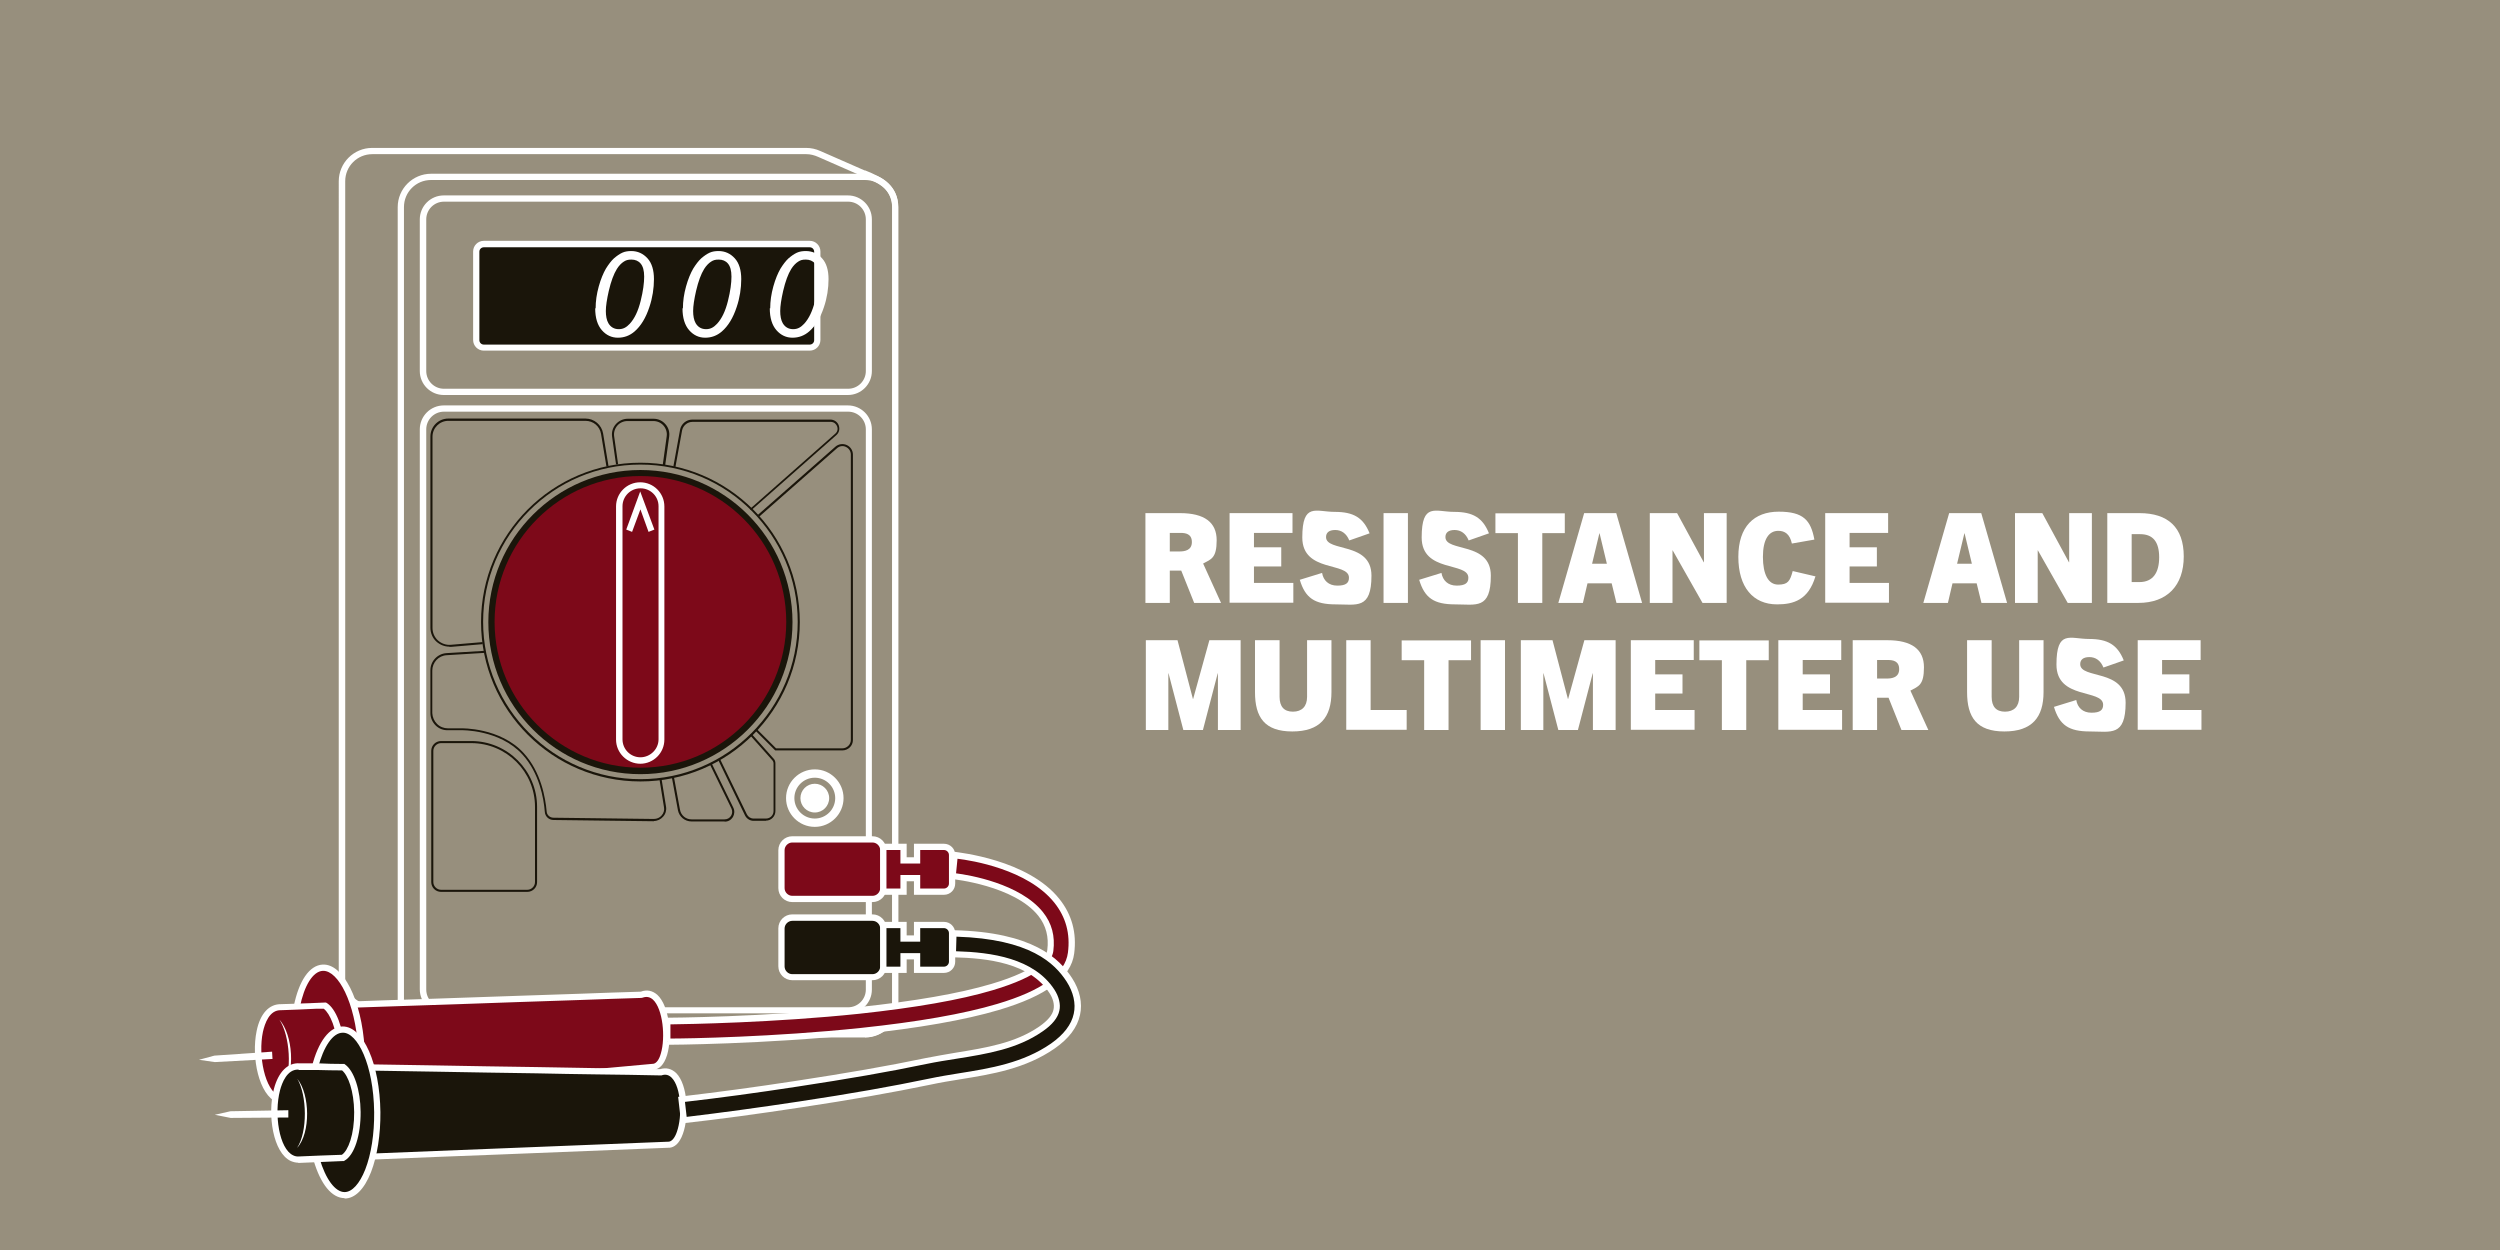 <svg viewBox="0 0 1200 600" version="1.1" xmlns="http://www.w3.org/2000/svg" id="Layer_1">
  
  <defs>
    <style>
      .st0 {
        fill: #7d0919;
      }

      .st1 {
        fill: #fff;
      }

      .st2 {
        isolation: isolate;
      }

      .st3 {
        fill: #1a150a;
      }

      .st4 {
        fill: #978f7d;
      }
    </style>
  </defs>
  <g id="bg">
    <rect height="5298.2" width="6855" y="-1409.1" x="-3952.1" class="st4"></rect>
  </g>
  <g id="blacks">
    <rect height="48.7" width="162.8" y="117.6" x="228.7" class="st3"></rect>
  </g>
  <g id="Layer_3">
    <g class="st2">
      <g class="st2">
        <path d="M573.2,289.4l-6.2-15.5h-5.5v15.5h-11.7v-43.1h16.6c11.7,0,17.6,4.4,17.6,13s-2.6,9.1-6.5,11.2l8.6,18.9h-12.8ZM566.2,264.7c2.4,0,5.9-.5,5.9-4.5s-3.1-4.4-5.4-4.4h-5.2v8.9h4.7Z" class="st1"></path>
        <path d="M590.2,289.4v-43.1h30.2v9.5h-18.5v6.9h13.1v9.2h-13.1v7.9h18.9v9.5h-30.6Z" class="st1"></path>
        <path d="M647.6,259.3c-1.3-3.2-3.7-4.9-6.7-4.9s-4.4,1.3-4.4,3.4c0,7.3,21.8,2.1,21.8,18.5s-7.1,13.8-17.2,13.8-14.6-3.1-17.2-11.8l10.7-3.3c.6,3.6,3.1,6.1,7.3,6.1s5.6-1.3,5.6-3.8c0-7.7-22.4-2.3-22.4-19.3s6.6-12.3,15.6-12.3,13.7,2.8,16.7,10.3l-9.7,3.4Z" class="st1"></path>
        <path d="M664.1,289.4v-43.1h11.7v43.1h-11.7Z" class="st1"></path>
      </g>
      <g class="st2">
        <path d="M704.9,259.3c-1.3-3.2-3.7-4.9-6.7-4.9s-4.4,1.3-4.4,3.4c0,7.3,21.8,2.1,21.8,18.5s-7.1,13.8-17.2,13.8-14.6-3.1-17.2-11.8l10.7-3.3c.6,3.6,3.1,6.1,7.3,6.1s5.6-1.3,5.6-3.8c0-7.7-22.4-2.3-22.4-19.3s6.6-12.3,15.6-12.3,13.7,2.8,16.7,10.3l-9.7,3.4Z" class="st1"></path>
      </g>
      <g class="st2">
        <path d="M728.6,289.4v-33.5h-10.8v-9.5h33.3v9.5h-10.8v33.5h-11.7Z" class="st1"></path>
      </g>
      <g class="st2">
        <path d="M775.9,289.4l-2.3-9.4h-11.6l-2.2,9.4h-11.8l12.4-43.1h15.4l12.4,43.1h-12.2ZM764.2,270.6h7.1l-3.5-14.6h-.1l-3.5,14.6Z" class="st1"></path>
        <path d="M817.2,289.4l-14.3-25.2h-.1v25.2h-10.9v-43.1h13.1l12.8,23.6h.1v-23.6h10.9v43.1h-11.6Z" class="st1"></path>
        <path d="M871.4,276.7c-3.4,11.3-10.5,13.4-18.4,13.4-11.5,0-18.6-8.2-18.6-22.8s7.6-21.7,19.4-21.7,15.4,4.1,17.1,13.4l-10.8,1.9c-1-4.6-3.4-6.1-6.5-6.1-4.6,0-7.4,4.1-7.4,12.5s2.6,13.3,7.3,13.3,5.7-1.6,7-6.5l11.1,2.6Z" class="st1"></path>
        <path d="M876.1,289.4v-43.1h30.2v9.5h-18.5v6.9h13.1v9.2h-13.1v7.9h18.9v9.5h-30.6Z" class="st1"></path>
        <path d="M951.1,289.4l-2.3-9.4h-11.6l-2.2,9.4h-11.8l12.4-43.1h15.4l12.4,43.1h-12.2ZM939.4,270.6h7.1l-3.5-14.6h-.1l-3.5,14.6Z" class="st1"></path>
        <path d="M992.5,289.4l-14.3-25.2h-.1v25.2h-10.9v-43.1h13.1l12.8,23.6h.1v-23.6h10.9v43.1h-11.6Z" class="st1"></path>
        <path d="M1011.5,289.4v-43.1h15.4c13.7,0,21.3,6.8,21.3,20.8s-8,22.3-21.8,22.3h-14.9ZM1026.9,279.4c6.6,0,9.5-4.6,9.5-11.9s-2.9-11.1-9.1-11.1h-4.1v23h3.7Z" class="st1"></path>
      </g>
      <g class="st2">
        <path d="M584.6,350.4v-27.2h-.1l-7.1,27.2h-9.4l-7.1-27.2h-.1v27.2h-10.8v-43.1h15.2l7.4,28.2h.1l7.8-28.2h15v43.1h-10.8Z" class="st1"></path>
        <path d="M627.4,307.3h11.7v24.9c0,12.1-5.5,18.9-18.8,18.9s-17.9-6.8-17.9-18.9v-24.9h11.8v27.2c0,4.6,2.1,7.1,6.4,7.1s6.8-2.5,6.8-7.1v-27.2Z" class="st1"></path>
      </g>
      <g class="st2">
        <path d="M646.2,350.4v-43.1h11.7v33.5h17.3v9.5h-29Z" class="st1"></path>
      </g>
      <g class="st2">
        <path d="M683.6,350.4v-33.5h-10.8v-9.5h33.3v9.5h-10.8v33.5h-11.7Z" class="st1"></path>
        <path d="M710.7,350.4v-43.1h11.7v43.1h-11.7Z" class="st1"></path>
        <path d="M764.6,350.4v-27.2h-.1l-7.1,27.2h-9.4l-7.1-27.2h-.1v27.2h-10.8v-43.1h15.2l7.4,28.2h.1l7.8-28.2h15v43.1h-10.8Z" class="st1"></path>
        <path d="M782.8,350.4v-43.1h30.2v9.5h-18.5v6.9h13.1v9.2h-13.1v7.9h18.9v9.5h-30.6Z" class="st1"></path>
        <path d="M826.5,350.4v-33.5h-10.8v-9.5h33.3v9.5h-10.8v33.5h-11.7Z" class="st1"></path>
        <path d="M853.6,350.4v-43.1h30.2v9.5h-18.5v6.9h13.1v9.2h-13.1v7.9h18.9v9.5h-30.6Z" class="st1"></path>
        <path d="M912.7,350.4l-6.2-15.5h-5.5v15.5h-11.7v-43.1h16.6c11.7,0,17.6,4.4,17.6,13s-2.6,9.1-6.5,11.2l8.6,18.9h-12.8ZM905.7,325.7c2.4,0,5.9-.5,5.9-4.5s-3.1-4.4-5.4-4.4h-5.2v8.9h4.7Z" class="st1"></path>
        <path d="M969.2,307.3h11.7v24.9c0,12.1-5.5,18.9-18.8,18.9s-17.9-6.8-17.9-18.9v-24.9h11.8v27.2c0,4.6,2.1,7.1,6.4,7.1s6.8-2.5,6.8-7.1v-27.2Z" class="st1"></path>
        <path d="M1009.6,320.3c-1.3-3.2-3.7-4.9-6.7-4.9s-4.4,1.3-4.4,3.4c0,7.3,21.8,2.1,21.8,18.5s-7.1,13.8-17.2,13.8-14.6-3.1-17.2-11.8l10.7-3.3c.6,3.6,3.1,6.1,7.3,6.1s5.6-1.3,5.6-3.8c0-7.7-22.4-2.3-22.4-19.3s6.6-12.3,15.6-12.3,13.7,2.8,16.7,10.3l-9.7,3.4Z" class="st1"></path>
        <path d="M1026.1,350.4v-43.1h30.2v9.5h-18.5v6.9h13.1v9.2h-13.1v7.9h18.9v9.5h-30.6Z" class="st1"></path>
      </g>
    </g>
    <g>
      <g>
        <path d="M415.2,497.9h-208.4c-2.4,0-4.6-.5-6.8-1.5-5.8-2.5-11.6-5.1-17.4-7.6-1.2-.6-2.5-1.1-3.8-1.6-7.6-3.1-16.2-6.7-16.2-17.6V87c0-8.8,7.2-16,16-16h208.4c2.3,0,4.6.5,6.8,1.5,7.1,3.1,14.1,6.2,21.2,9.3h.3c8,3.2,15.8,7.1,15.8,17.5v382.6c0,8.8-7.2,16-16,16ZM178.7,74c-7.2,0-13,5.8-13,13v382.6c0,8.9,7,11.7,14.3,14.8,1.3.5,2.6,1.1,3.9,1.6,5.8,2.6,11.6,5.1,17.4,7.6,1.8.8,3.7,1.3,5.6,1.3h208.4c7.2,0,13-5.8,13-13V99.4c0-8.5-6.4-11.6-14-14.6l-.4-.2c-7.1-3.1-14.2-6.2-21.2-9.3-1.8-.8-3.7-1.3-5.6-1.3h-208.4Z" class="st1"></path>
        <path d="M415.2,497.9h-208.3c-8.8,0-16-7.2-16-16V99.4c0-8.8,7.2-16,16-16h208.3c8.8,0,16,7.2,16,16v382.6c0,8.8-7.2,16-16,16ZM206.9,86.4c-7.2,0-13,5.8-13,13v382.6c0,7.2,5.8,13,13,13h208.3c7.2,0,13-5.8,13-13V99.4c0-7.2-5.8-13-13-13h-208.3Z" class="st1"></path>
      </g>
      <path d="M407,189.6h-194c-6.3,0-11.5-5.1-11.5-11.5v-72.8c0-6.3,5.1-11.5,11.5-11.5h194c6.3,0,11.5,5.1,11.5,11.5v72.8c0,6.3-5.1,11.5-11.5,11.5ZM213.1,96.8c-4.7,0-8.5,3.8-8.5,8.5v72.8c0,4.7,3.8,8.5,8.5,8.5h194c4.7,0,8.5-3.8,8.5-8.5v-72.8c0-4.7-3.8-8.5-8.5-8.5h-194Z" class="st1"></path>
      <path d="M407,486.4h-194c-6.3,0-11.5-5.1-11.5-11.5V206.1c0-6.3,5.1-11.5,11.5-11.5h194c6.3,0,11.5,5.1,11.5,11.5v268.9c0,6.3-5.1,11.5-11.5,11.5ZM213.1,197.6c-4.7,0-8.5,3.8-8.5,8.5v268.9c0,4.7,3.8,8.5,8.5,8.5h194c4.7,0,8.5-3.8,8.5-8.5V206.1c0-4.7-3.8-8.5-8.5-8.5h-194Z" class="st1"></path>
      <path d="M388.7,168.3h-156.5c-2.8,0-5.1-2.3-5.1-5.1v-42.5c0-2.8,2.3-5.1,5.1-5.1h156.5c2.8,0,5.1,2.3,5.1,5.1v42.5c0,2.8-2.3,5.1-5.1,5.1ZM232.2,118.7c-1.1,0-2.1.9-2.1,2.1v42.5c0,1.1.9,2.1,2.1,2.1h156.5c1.1,0,2.1-.9,2.1-2.1v-42.5c0-1.1-.9-2.1-2.1-2.1h-156.5Z" class="st1"></path>
      <g class="st2">
        <g class="st2">
          <path d="M285.9,148c0-3.4.5-6.9,1.5-10.5,1-3.6,2.2-6.4,3.4-8.5,1.3-2.1,2.6-3.8,3.9-5,1.4-1.2,2.7-2.1,4-2.7,1.3-.6,2.8-.8,4.3-.8,3.1,0,5.7,1.2,7.8,3.5,2.1,2.3,3.1,5.7,3.1,10s-.7,9-2.2,13.4c-1.7,5.2-4.1,9.1-7.1,11.7-2.3,2-5,3-8,3s-5.6-1.2-7.7-3.6c-2.1-2.4-3.2-5.9-3.2-10.5ZM290.8,149.2c0,2.5.4,4.5,1.2,5.9,1.1,1.9,2.8,2.9,5,2.9s3.7-.9,5.3-2.6c2.3-2.5,4-6.1,5.2-10.9,1.2-4.8,1.7-8.7,1.7-11.7s-.6-5-1.7-6.3c-1.1-1.3-2.6-1.9-4.4-1.9s-2.6.3-3.7,1-2.3,1.9-3.3,3.5c-1.5,2.4-2.8,5.9-3.9,10.6-.9,4-1.4,7.2-1.4,9.7Z" class="st1"></path>
          <path d="M327.8,148c0-3.4.5-6.9,1.5-10.5,1-3.6,2.2-6.4,3.4-8.5,1.3-2.1,2.6-3.8,3.9-5,1.4-1.2,2.7-2.1,4-2.7,1.3-.6,2.8-.8,4.3-.8,3.1,0,5.7,1.2,7.8,3.5,2.1,2.3,3.1,5.7,3.1,10s-.7,9-2.2,13.4c-1.7,5.2-4.1,9.1-7.1,11.7-2.3,2-5,3-8,3s-5.6-1.2-7.7-3.6c-2.1-2.4-3.2-5.9-3.2-10.5ZM332.7,149.2c0,2.5.4,4.5,1.2,5.9,1.1,1.9,2.8,2.9,5,2.9s3.7-.9,5.3-2.6c2.3-2.5,4-6.1,5.2-10.9,1.2-4.8,1.7-8.7,1.7-11.7s-.6-5-1.7-6.3c-1.1-1.3-2.6-1.9-4.4-1.9s-2.6.3-3.7,1-2.3,1.9-3.3,3.5c-1.5,2.4-2.8,5.9-3.9,10.6-.9,4-1.4,7.2-1.4,9.7Z" class="st1"></path>
          <path d="M369.7,148c0-3.4.5-6.9,1.5-10.5,1-3.6,2.2-6.4,3.4-8.5,1.3-2.1,2.6-3.8,3.9-5,1.4-1.2,2.7-2.1,4-2.7,1.3-.6,2.8-.8,4.3-.8,3.1,0,5.7,1.2,7.8,3.5,2.1,2.3,3.1,5.7,3.1,10s-.7,9-2.2,13.4c-1.7,5.2-4.1,9.1-7.1,11.7-2.3,2-5,3-8,3s-5.6-1.2-7.7-3.6c-2.1-2.4-3.2-5.9-3.2-10.5ZM374.5,149.2c0,2.5.4,4.5,1.2,5.9,1.1,1.9,2.8,2.9,5,2.9s3.7-.9,5.3-2.6c2.3-2.5,4-6.1,5.2-10.9,1.2-4.8,1.7-8.7,1.7-11.7s-.6-5-1.7-6.3c-1.1-1.3-2.6-1.9-4.4-1.9s-2.6.3-3.7,1-2.3,1.9-3.3,3.5c-1.5,2.4-2.8,5.9-3.9,10.6-.9,4-1.4,7.2-1.4,9.7Z" class="st1"></path>
        </g>
      </g>
      <g>
        <circle r="71.5" cy="298.6" cx="307.4" class="st0"></circle>
        <path d="M307.4,371.6c-40.3,0-73-32.8-73-73s32.8-73,73-73,73,32.8,73,73-32.8,73-73,73ZM307.4,228.5c-38.6,0-70,31.4-70,70s31.4,70,70,70,70-31.4,70-70-31.4-70-70-70Z" class="st3"></path>
      </g>
      <path d="M307.4,375.1c-42.2,0-76.5-34.3-76.5-76.5s34.3-76.5,76.5-76.5,76.5,34.3,76.5,76.5-34.3,76.5-76.5,76.5ZM307.4,223c-41.7,0-75.5,33.9-75.5,75.5s33.9,75.5,75.5,75.5,75.5-33.9,75.5-75.5-33.9-75.5-75.5-75.5Z" class="st3"></path>
      <g>
        <rect ry="10.1" rx="10.1" height="132.2" width="20.3" y="232.9" x="297.2" class="st0"></rect>
        <path d="M307.4,366.6c-6.4,0-11.7-5.2-11.7-11.6v-111.9c0-6.4,5.2-11.6,11.6-11.6h0c6.4,0,11.6,5.2,11.6,11.6v111.9c0,6.4-5.2,11.6-11.6,11.6ZM307.4,234.4c-4.8,0-8.6,3.9-8.6,8.6v111.9c0,4.8,3.9,8.6,8.6,8.6s8.7-3.9,8.7-8.6v-111.9c0-4.8-3.9-8.6-8.6-8.6h0Z" class="st1"></path>
      </g>
      <polygon points="311.3 255.3 307.4 244.5 303.4 255.3 300.6 254.2 307.3 235.9 314.1 254.2 311.3 255.3" class="st1"></polygon>
      <path d="M404.3,360.2h-32.2l-9.5-9.5.7-.7,9.2,9.2h31.8c2.2,0,4.1-1.8,4.1-4v-137c0-1.6-.9-3-2.4-3.7-1.5-.7-3.1-.4-4.3.7l-37.3,32.8-.7-.8,37.3-32.8c1.5-1.3,3.6-1.6,5.4-.8,1.8.8,3,2.6,3,4.6v137c0,2.8-2.3,5-5.1,5Z" class="st3"></path>
      <path d="M360.7,245.1l-.7-.8,40.9-36.1c1.3-1.1,1.3-2.6.9-3.6-.4-1-1.4-2.1-3.1-2.1h-66.3c-2.4,0-4.5,1.7-5,4.1l-3.2,17.6-1-.2,3.2-17.6c.5-2.9,3-5,5.9-5h66.3c1.8,0,3.4,1.1,4,2.8.6,1.7.2,3.5-1.2,4.7l-40.9,36.1Z" class="st3"></path>
      <path d="M319.1,223.3h-1c0-.1,1.9-13.8,1.9-13.8.3-1.9-.3-3.8-1.5-5.2-1.2-1.4-3-2.2-4.9-2.2h-12.4c-1.9,0-3.7.8-4.9,2.2-1.2,1.4-1.8,3.3-1.5,5.2l1.9,13.4h-1c0,.1-1.9-13.3-1.9-13.3-.3-2.2.3-4.3,1.8-6,1.4-1.6,3.5-2.6,5.7-2.6h12.4c2.2,0,4.2.9,5.7,2.6s2.1,3.8,1.8,6l-1.9,13.6Z" class="st3"></path>
      <path d="M215.7,310.4c-2.3,0-4.5-.9-6.2-2.4-1.9-1.7-2.9-4.2-2.9-6.7v-91.8c0-4.7,3.8-8.6,8.6-8.6h65.8c4.2,0,7.8,3,8.5,7.2l2.6,15.7-1,.2-2.6-15.7c-.6-3.7-3.7-6.3-7.5-6.3h-65.8c-4.2,0-7.6,3.4-7.6,7.6v91.8c0,2.3.9,4.4,2.6,6,1.7,1.5,3.9,2.3,6.2,2.1l15.3-1.3v1c0,0-15.2,1.3-15.2,1.3-.3,0-.5,0-.8,0Z" class="st3"></path>
      <path d="M313.9,394.2h0l-48.2-.6c-2.2,0-4.1-1.7-4.2-4-.5-6.4-2.6-18.5-10.7-27.4-11-12.1-29.2-11.7-29.4-11.7h-6.3c-2.2.1-4.4-.7-6-2.3-1.6-1.6-2.5-3.7-2.5-5.9v-20.4c-.1-4.4,3.3-8.1,7.7-8.4l18.1-1.1v1c0,0-18,1.1-18,1.1-3.9.2-6.9,3.5-6.9,7.4v20.4c.1,2,.9,3.8,2.3,5.2,1.4,1.4,3.3,2.1,5.2,2.1h6.3c.2,0,18.8-.5,30.1,11.9,8.3,9.1,10.4,21.4,11,28,.1,1.7,1.5,3,3.3,3l48.1.6c1.5,0,2.9-.6,3.8-1.7,1-1.1,1.4-2.6,1.1-4l-2.2-13.6,1-.2,2.2,13.6c.3,1.7-.2,3.5-1.4,4.8-1.1,1.3-2.8,2.1-4.5,2.1Z" class="st3"></path>
      <path d="M347.8,394.3h-15.9c-3.2,0-5.9-2.3-6.5-5.4l-2.9-15.7,1-.2,2.9,15.7c.5,2.7,2.8,4.6,5.5,4.6h15.9c1.3,0,2.4-.6,3.1-1.7s.7-2.4.2-3.5l-10.4-21.3.9-.4,10.4,21.3c.7,1.4.6,3.1-.2,4.5-.9,1.4-2.3,2.2-3.9,2.2Z" class="st3"></path>
      <path d="M367.7,394h-6c-1.7,0-3.3-1-4.1-2.6l-12.8-26.5.9-.4,12.8,26.4c.6,1.2,1.8,2,3.2,2h6c2,0,3.6-1.6,3.6-3.6v-22.9c0-.6-.3-1.2-.7-1.6l-10.6-11.9.7-.7,10.6,11.9c.6.6.9,1.4.9,2.3v22.9c0,2.5-2,4.6-4.5,4.6Z" class="st3"></path>
      <path d="M253.1,428.1h-41.4c-2.6,0-4.7-2.1-4.7-4.7v-63c0-2.6,2.1-4.7,4.7-4.7h14.5c17.4,0,31.6,14.2,31.6,31.6v36.1c0,2.6-2.1,4.7-4.7,4.7ZM211.7,356.7c-2,0-3.7,1.7-3.7,3.7v63c0,2,1.7,3.7,3.7,3.7h41.4c2,0,3.7-1.7,3.7-3.7v-36.1c0-16.9-13.7-30.6-30.6-30.6h-14.5Z" class="st3"></path>
      <path d="M391.1,396.9c-7.6,0-13.8-6.2-13.8-13.8s6.2-13.8,13.8-13.8,13.8,6.2,13.8,13.8-6.2,13.8-13.8,13.8ZM391.1,373.3c-5.4,0-9.8,4.4-9.8,9.8s4.4,9.8,9.8,9.8,9.8-4.4,9.8-9.8-4.4-9.8-9.8-9.8Z" class="st1"></path>
      <circle r="6.9" cy="383.1" cx="391.1" class="st1"></circle>
      <g>
        <g>
          <rect ry="5.2" rx="5.2" height="28.6" width="48.9" y="402.9" x="375.1" class="st0"></rect>
          <path d="M418.8,433h-38.5c-3.7,0-6.7-3-6.7-6.7v-18.2c0-3.7,3-6.7,6.7-6.7h38.5c3.7,0,6.7,3,6.7,6.7v18.2c0,3.7-3,6.7-6.7,6.7ZM380.3,404.4c-2,0-3.7,1.7-3.7,3.7v18.2c0,2,1.7,3.7,3.7,3.7h38.5c2,0,3.7-1.7,3.7-3.7v-18.2c0-2-1.7-3.7-3.7-3.7h-38.5Z" class="st1"></path>
        </g>
        <g>
          <path d="M457,410.4v13.7c0,2.1-1.7,3.9-3.9,3.9h-12.9v-6.5h-6.5v6.5h-9.7v-21.5h9.7v6.5h6.5v-6.5h12.9c2.1,0,3.9,1.7,3.9,3.9h0Z" class="st0"></path>
          <path d="M453.1,429.5h-14.4v-6.5h-3.5v6.5h-12.7v-24.5h12.7v6.5h3.5v-6.5h14.4c3,0,5.4,2.4,5.4,5.4v13.7c0,3-2.4,5.4-5.4,5.4ZM441.7,426.5h11.4c1.3,0,2.4-1.1,2.4-2.4v-13.7c0-1.3-1.1-2.4-2.4-2.4h-11.4v6.5h-9.5v-6.5h-6.7v18.5h6.7v-6.5h9.5v6.5Z" class="st1"></path>
        </g>
      </g>
      <g>
        <g>
          <rect ry="5.2" rx="5.2" height="28.6" width="48.9" y="440.5" x="375.1" class="st3"></rect>
          <path d="M418.8,470.5h-38.5c-3.7,0-6.7-3-6.7-6.7v-18.2c0-3.7,3-6.7,6.7-6.7h38.5c3.7,0,6.7,3,6.7,6.7v18.2c0,3.7-3,6.7-6.7,6.7ZM380.3,442c-2,0-3.7,1.7-3.7,3.7v18.2c0,2,1.7,3.7,3.7,3.7h38.5c2,0,3.7-1.7,3.7-3.7v-18.2c0-2-1.7-3.7-3.7-3.7h-38.5Z" class="st1"></path>
        </g>
        <g>
          <path d="M457,447.9v13.7c0,2.1-1.7,3.9-3.9,3.9h-12.9v-6.5h-6.5v6.5h-9.7v-21.5h9.7v6.5h6.5v-6.5h12.9c2.1,0,3.9,1.7,3.9,3.9h0Z" class="st3"></path>
          <path d="M453.1,467h-14.4v-6.5h-3.5v6.5h-12.7v-24.5h12.7v6.5h3.5v-6.5h14.4c3,0,5.4,2.4,5.4,5.4v13.7c0,3-2.4,5.4-5.4,5.4ZM441.7,464h11.4c1.3,0,2.4-1.1,2.4-2.4v-13.7c0-1.3-1.1-2.4-2.4-2.4h-11.4v6.5h-9.5v-6.5h-6.7v18.5h6.7v-6.5h9.5v6.5Z" class="st1"></path>
        </g>
      </g>
      <g>
        <g>
          <path d="M171.8,525c21.1-1.9,41-3.7,59.9-5.4,29.8-2.7,57.1-5.2,82.3-7.5,9.6-1.5,7.6-39.9-6-34.5-18.6.6-38.4,1.3-59.4,2-24.5.9-50.9,1.8-79.4,2.7" class="st0"></path>
          <path d="M171.9,526.5l-.3-3c15.1-1.4,29.6-2.7,43.5-3.9l16.4-1.5c29.7-2.7,57-5.2,82.2-7.5,1.4-.3,2.7-2,3.5-4.9,2.3-7.7,1-21.5-3.8-25.9-1.5-1.3-3.1-1.6-5-.9h-.2c0,0-.3.1-.3.1-9.5.3-19.4.6-29.5,1-9.7.3-19.6.7-29.9,1-15.7.6-32.3,1.1-49.6,1.7-9.7.3-19.6.7-29.8,1v-3c10.1-.4,20-.7,29.7-1,17.3-.6,33.9-1.2,49.6-1.7,10.3-.3,20.2-.7,29.9-1,10.1-.4,19.8-.7,29.3-1,2.9-1.1,5.6-.5,7.9,1.5,5.8,5.3,7.3,20.2,4.7,28.9-1.6,5.2-4.1,6.7-6,7h-.1c-25.2,2.3-52.5,4.8-82.2,7.5l-16.4,1.5c-13.9,1.3-28.4,2.6-43.5,3.9Z" class="st1"></path>
        </g>
        <g>
          <path d="M142.4,483.4c2.2-11,6.7-18.5,12.4-18.8,8.9-.5,17.2,16.8,18.6,38.7,1.4,22-4.8,40.2-13.7,40.8-5.5.3-10.8-6.2-14.4-16.4" class="st0"></path>
          <path d="M159.3,545.6c-5.9,0-11.5-6.3-15.4-17.5l2.8-1c3.4,9.8,8.3,15.7,12.9,15.4,7.1-.4,13.7-16.3,12.3-39.2-1.4-22.5-9.7-37.3-16.7-37.3s-.2,0-.3,0c-4.7.3-8.9,7-11,17.6l-2.9-.6c2.5-12.3,7.5-19.6,13.8-20,9.9-.6,18.8,17,20.2,40.1s-5.2,41.7-15.1,42.3c-.2,0-.3,0-.5,0Z" class="st1"></path>
        </g>
        <g>
          <path d="M133.6,527.7c-12.5-4.9-13.9-44.8,1.3-44.1,7.1-.3,14.1-.5,21.1-.7,3.9,2.5,7.2,10.9,7.9,21.1.7,10.7-1.8,19.9-5.8,22.3-6.9.6-13.8,1.2-20.9,1.9-1.2.1-2.4,0-3.5-.4Z" class="st0"></path>
          <path d="M136.2,529.7c-1.1,0-2.1-.2-3.2-.6h0c-8.7-3.4-12.5-21.5-9.8-34.3,1.7-8.3,6-12.9,11.7-12.8,5.7-.2,11.3-.4,16.8-.6l4.7-.2.4.2c4.5,2.8,7.9,11.8,8.6,22.3.7,11.2-2,20.9-6.5,23.7l-.3.2-2.5.2c-6.2.6-12.4,1.1-18.8,1.7-.3,0-.7,0-1,0ZM134.1,526.3c.9.3,1.8.5,2.8.3,6.4-.6,12.7-1.2,18.8-1.7l1.7-.2c2.9-2.1,5.5-10,4.8-20.8-.6-10.1-3.8-17.4-6.8-19.7h-3.7c-5.5.3-11.1.5-16.8.7h0s0,0,0,0c-5.6-.2-7.8,6.4-8.7,10.4-2.4,11.3.9,28.1,8,30.9Z" class="st1"></path>
        </g>
        <polygon points="95.5 508.7 103.1 509.8 130.8 508.3 130.6 504.8 102.9 506.7 95.5 508.7" class="st1"></polygon>
        <path d="M134.1,489.4c6.5,7.2,7.8,25.6,1.6,33.2,4.7-8.1,3.5-25.5-1.6-33.2h0Z" class="st1"></path>
      </g>
      <g>
        <path d="M320.3,500v-10c.4,0,46.3-.3,92.1-5.1,26.7-2.8,48.2-6.6,63.7-11.2,23.3-6.9,27.5-14,28-17.6.9-6.8-.6-12.5-4.7-17.5-12.1-15.1-41.8-18.1-42.1-18.2l.9-10c1.4.1,34.2,3.4,49,21.9,5.7,7.2,8,15.6,6.8,25.1-1.4,10.8-12.9,19.3-35.1,25.9-16.2,4.8-38.2,8.7-65.6,11.6-46.3,4.9-92.6,5.1-93.1,5.1h0Z" class="st0"></path>
        <path d="M320.3,501.5v-1.5h-1.5s0-11.5,0-11.5h1.5c.4,0,46-.2,92-5.1,26.6-2.8,48-6.5,63.5-11.1,23.3-6.9,26.6-13.7,26.9-16.3.8-6.3-.6-11.7-4.3-16.4-11.5-14.5-40.8-17.6-41.1-17.6h-1.5c0-.1,1.2-13.1,1.2-13.1h1.5c1.4.3,34.9,3.6,50,22.6,6,7.5,8.4,16.3,7.1,26.2-1.5,11.5-13.3,20.3-36.2,27.1-16.2,4.8-38.4,8.7-65.9,11.6-46.8,4.9-92.8,5.1-93.2,5.1ZM321.8,491.5v7c8.3,0,49.7-.7,91.5-5.1,27.3-2.9,49.2-6.7,65.3-11.5,21.6-6.4,32.7-14.5,34-24.6,1.2-9.1-1-17.1-6.5-24-12.8-16-39.7-20.3-46.5-21.1l-.7,7c6.3.8,30.7,4.9,41.7,18.6,4.3,5.4,5.9,11.5,5,18.7-.6,4.8-6.2,12-29.1,18.8-15.7,4.7-37.2,8.4-64,11.3-41,4.3-82.5,5-90.8,5.1Z" class="st1"></path>
      </g>
      <g>
        <g>
          <path d="M178.5,555.2c21.2-.8,41.2-1.6,60.1-2.4,29.8-1.2,57.3-2.3,82.5-3.3,9.6-1.1,9.6-39.4-4.3-34.8-18.6-.4-38.4-.6-59.4-1-24.5-.4-50.9-.8-79.4-1.3" class="st3"></path>
          <path d="M178.6,556.7v-3c21.1-.8,41.1-1.6,60-2.4,29.8-1.2,57.2-2.3,82.5-3.3,1.4-.2,2.8-1.8,3.8-4.7,2.7-7.6,2.1-21.4-2.5-26-1.4-1.4-3-1.8-4.9-1.1h-.2c0,0-.3,0-.3,0-10-.2-20.4-.4-31.1-.5-9.2-.1-18.7-.3-28.4-.5-15.5-.2-31.7-.5-48.7-.8-10-.2-20.2-.3-30.7-.5v-3c10.6.2,20.8.3,30.8.5,17,.3,33.2.6,48.7.8,9.7.2,19.2.3,28.4.5,10.6.2,20.9.3,30.8.5,3-.9,5.6-.2,7.8,1.9,5.5,5.6,6.3,20.5,3.2,29.1-1.8,5.1-4.4,6.5-6.3,6.7h-.1c-25.3,1-52.7,2.1-82.5,3.3-18.9.7-39,1.5-60.1,2.4Z" class="st1"></path>
        </g>
        <g>
          <path d="M151.3,512.2c2.8-10.9,7.7-18.1,13.3-18.2,8.9-.1,16.4,17.6,16.6,39.6s-6.8,39.9-15.7,40c-5.5,0-10.5-6.7-13.5-17.2" class="st3"></path>
          <path d="M165.4,575.1c-6.1,0-11.5-6.6-14.9-18.2l2.9-.8c2.9,9.9,7.5,16.1,12,16.1h0c3.6,0,7.2-4,9.9-10.8,2.9-7.4,4.4-17.2,4.3-27.6-.3-22.9-8.1-38.3-15.1-38.1-4.7,0-9.2,6.6-11.9,17l-2.9-.7c3.1-12.2,8.5-19.2,14.8-19.3h0c9.9,0,17.8,18,18.1,41.1.1,10.8-1.5,21-4.5,28.8-3.2,8.2-7.7,12.7-12.7,12.7h0Z" class="st1"></path>
        </g>
        <g>
          <path d="M140.2,556c-12.2-5.5-11.6-45.4,3.5-44,7.1.1,14.2.2,21.1.3,3.8,2.7,6.7,11.3,6.8,21.5.1,10.8-2.9,19.8-6.9,22-6.9.3-13.9.5-21,.8-1.2,0-2.4-.1-3.4-.6h0Z" class="st3"></path>
          <path d="M143.2,558.1c-1.2,0-2.4-.3-3.6-.8-8.5-3.9-11.4-22.2-8.1-34.7,2.2-8.2,6.7-12.6,12.3-12.2h8.8c4.1.2,8.2.3,12.2.3h.5s.4.3.4.3c4.3,3.1,7.3,12.2,7.4,22.7.1,11.2-3,20.8-7.7,23.4l-.3.2h-.4c-6.9.3-13.9.6-21,.9-.2,0-.4,0-.6,0ZM143,513.4c-5.2,0-7.6,6.2-8.6,10-2.9,11.2-.5,28.1,6.4,31.2h0c.8.4,1.8.6,2.7.5,7-.3,13.9-.6,20.6-.8,3-2,6-9.7,5.9-20.5-.1-10.1-2.9-17.6-5.8-20-3.9,0-7.8-.1-11.7-.2h-9c-.2-.2-.4-.2-.6-.2Z" class="st1"></path>
        </g>
        <polygon points="103.1 535.1 110.7 536.6 138.4 536.4 138.4 532.9 110.6 533.4 103.1 535.1" class="st1"></polygon>
        <path d="M142.7,517.8c6.1,7.5,6.5,26-.1,33.2,5.1-7.8,4.8-25.2.1-33.2h0Z" class="st1"></path>
      </g>
      <g>
        <path d="M328.3,537.7l-1.2-9.9c17-2,35.1-4.4,55.3-7.5,24.3-3.7,44-7.1,62.1-10.9,4.8-1,9.7-1.8,14.4-2.5,14.9-2.4,29-4.7,40.8-12.9,4.3-3,6.8-6,7.5-9.1.6-2.7-.2-6-2.2-9-9.8-15-30.5-17.4-47.5-17.8l.2-10c37.4.9,49.6,13.1,55.6,22.3,3.5,5.3,4.8,11.2,3.6,16.5-1.2,5.6-5.1,10.7-11.5,15.2-13.7,9.5-29.6,12.1-44.9,14.5-4.6.7-9.4,1.5-14,2.5-18.2,3.8-38.1,7.3-62.6,11-20.3,3.1-38.5,5.5-55.6,7.5h0Z" class="st3"></path>
        <path d="M326.8,539.4v-1.6l-1.3-11.3,1.5-.2c17-2,35.1-4.4,55.2-7.5,24.2-3.7,43.9-7.1,62-10.9,4.9-1,10-1.8,14.5-2.6,14.7-2.4,28.6-4.6,40.2-12.6,4-2.8,6.3-5.5,6.8-8.2.5-2.3-.2-5.2-2-7.9-9.4-14.4-29.6-16.7-46.2-17.1h-1.5s.3-13,.3-13h1.5c38.1.9,50.7,13.6,56.8,23,3.7,5.7,5.1,12,3.8,17.7-1.3,6-5.4,11.4-12.2,16.1-14,9.7-30,12.3-45.5,14.8-4.4.7-9.3,1.5-13.9,2.5-18.3,3.8-38.2,7.3-62.7,11-20.4,3.1-38.6,5.6-55.7,7.5l-1.7.2ZM328.8,529.1l.8,7c16.6-2,34.3-4.4,54.1-7.4,24.5-3.7,44.3-7.2,62.5-11,4.7-1,9.7-1.8,14-2.5,15.2-2.4,30.9-5,44.3-14.3,6.1-4.3,9.8-9.1,10.9-14.3,1.1-4.9-.2-10.4-3.4-15.4-5.7-8.8-17.4-20.5-52.9-21.6l-.2,7c17,.5,37.3,3.3,47.2,18.4,2.2,3.4,3.1,7.1,2.4,10.1-.7,3.4-3.4,6.8-8.1,10-12.1,8.4-26.3,10.7-41.3,13.1-4.5.7-9.6,1.5-14.4,2.5-18.1,3.8-37.8,7.2-62.1,10.9-19.6,3-37.2,5.4-53.8,7.3Z" class="st1"></path>
      </g>
    </g>
  </g>
</svg>